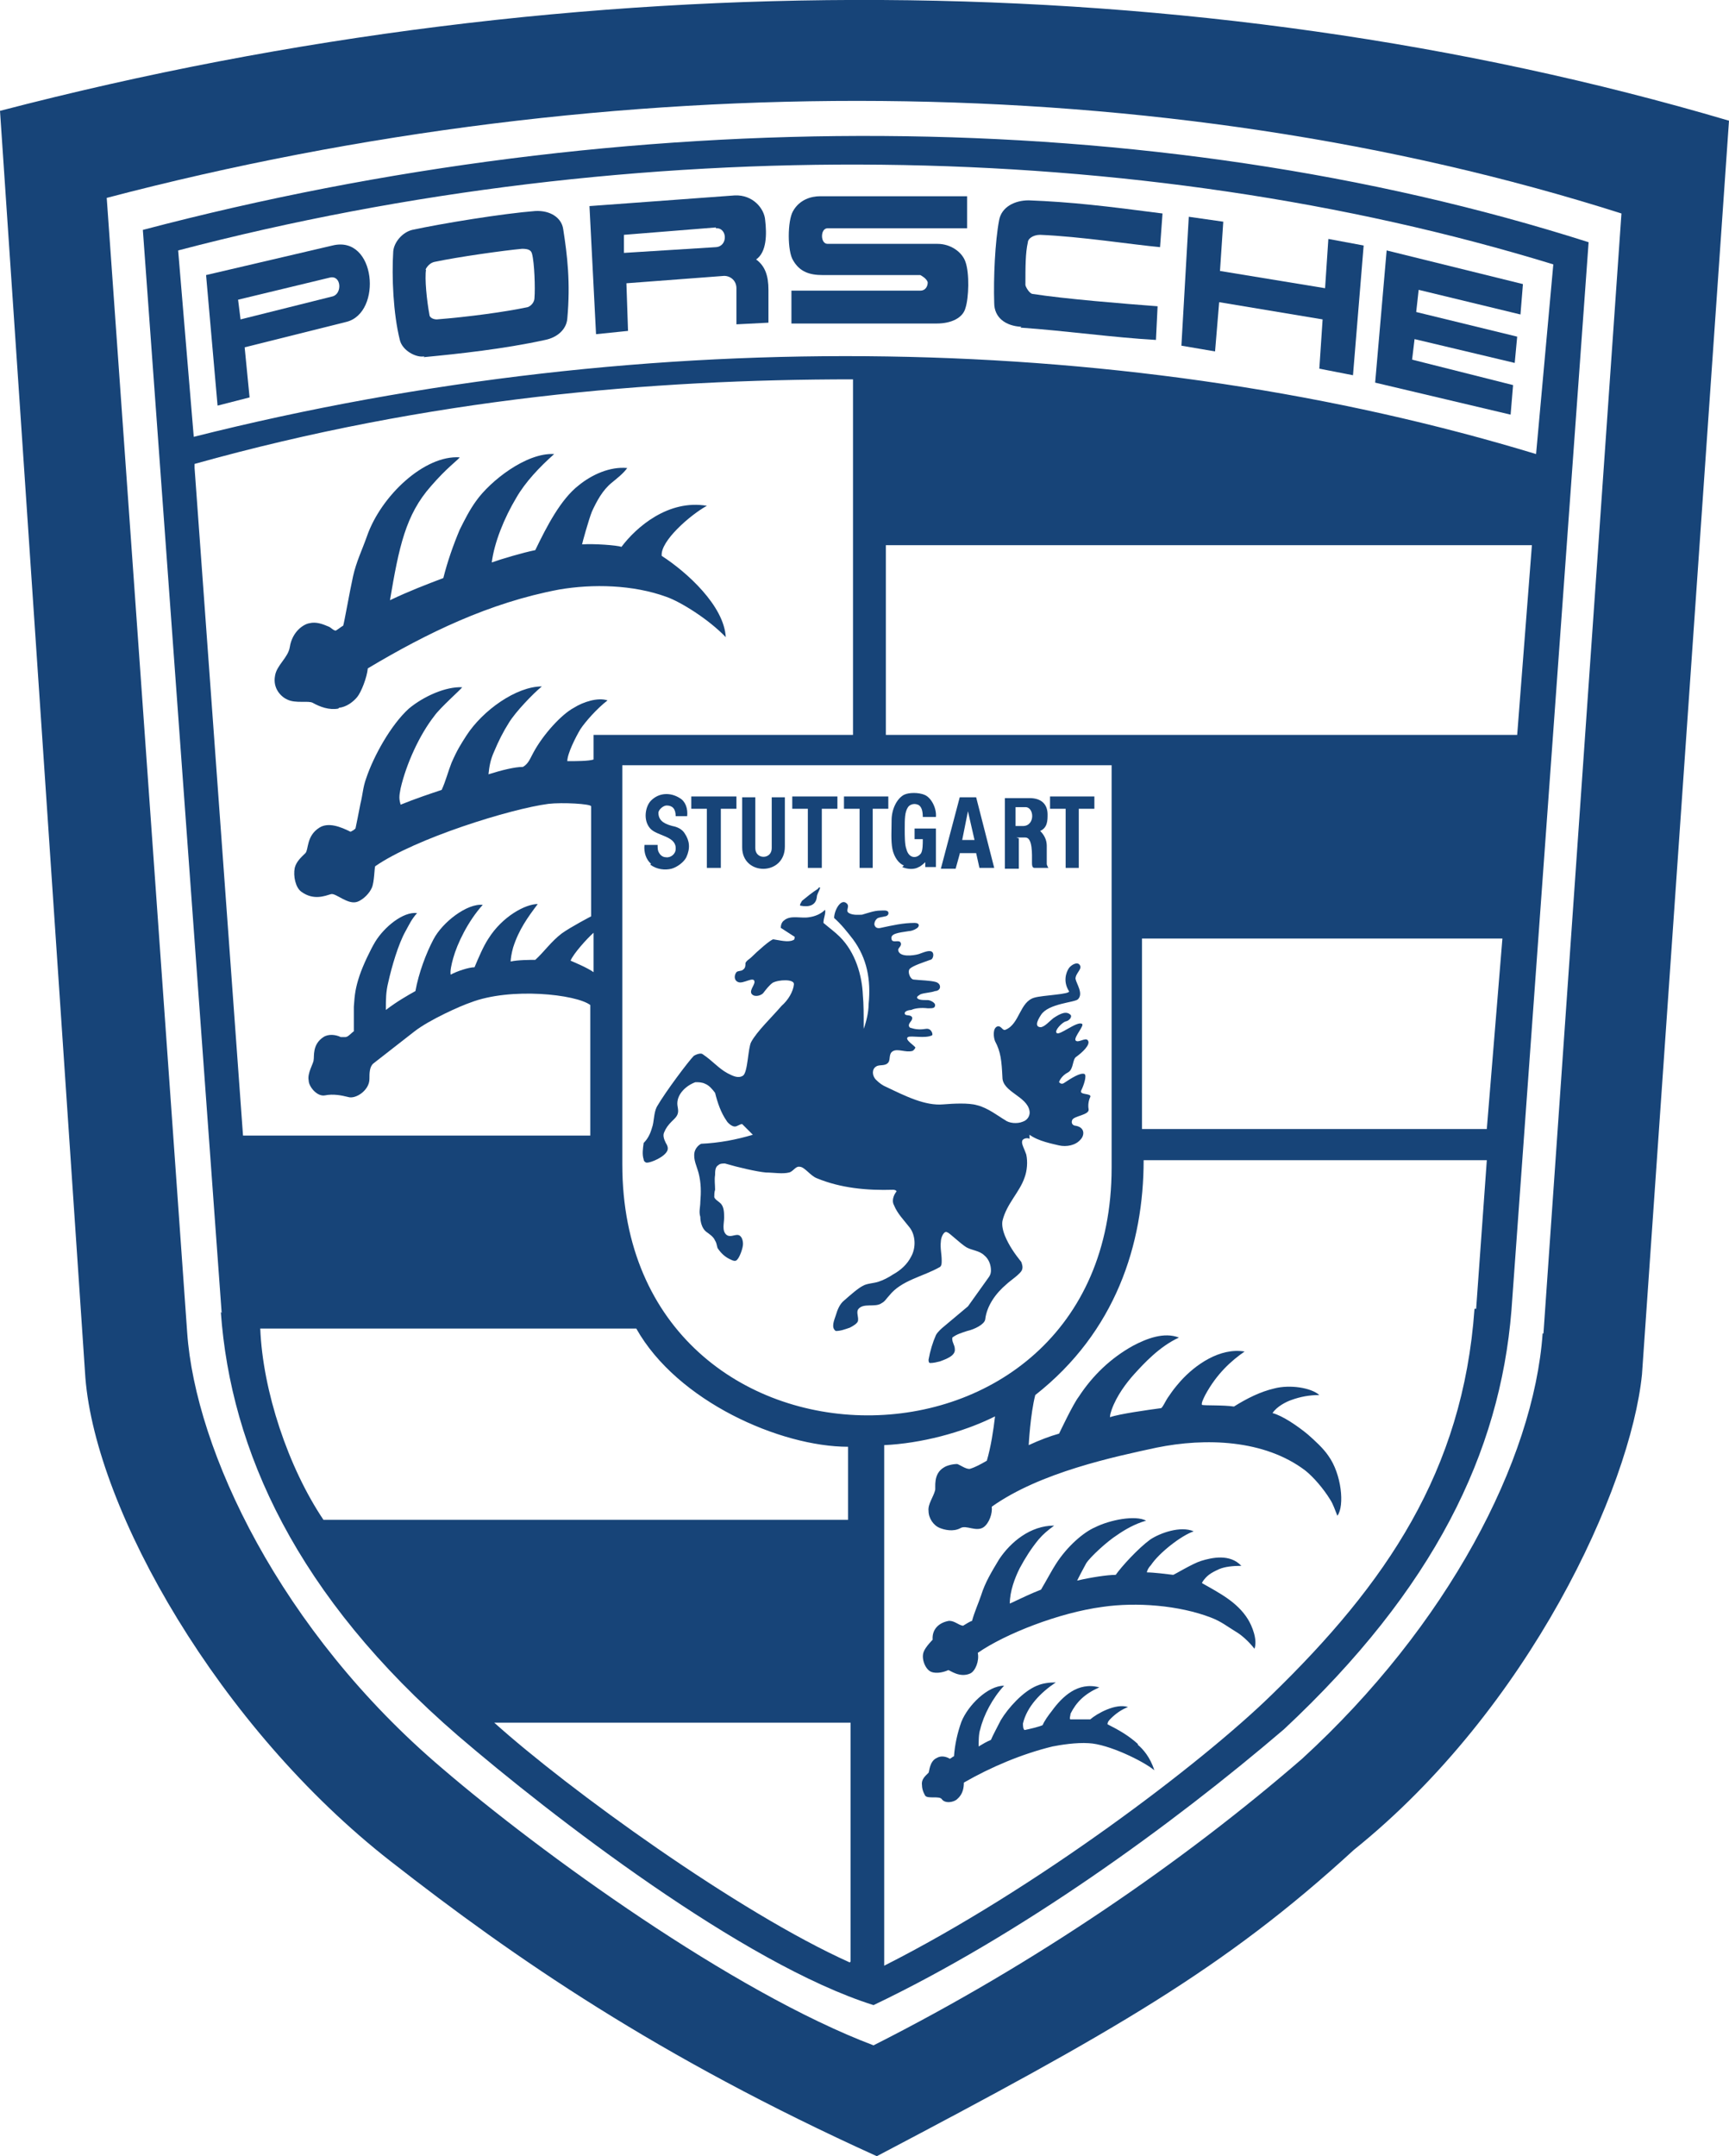 <?xml version="1.0" encoding="UTF-8"?>
<svg id="uuid-cf2ed74a-d3e8-4d29-9426-a131d667cbbf" data-name="Layer 2" xmlns="http://www.w3.org/2000/svg" viewBox="0 0 21.06 26.26">
  <defs>
    <style>
      .uuid-7eb5ccee-ebce-43b2-ae71-d7b71f26c1bc {
        fill: #174478;
      }
    </style>
  </defs>
  <g id="uuid-2f4bdceb-6e3f-410a-8504-29390920eba5" data-name="Layer 1">
    <g>
      <path class="uuid-7eb5ccee-ebce-43b2-ae71-d7b71f26c1bc" d="M9.97,10.82c-.08.05-.15.11-.2.15h0s-.04.06-.02.06c.1.02.19,0,.2-.11,0-.04.08-.15.01-.1Z"/>
      <path class="uuid-7eb5ccee-ebce-43b2-ae71-d7b71f26c1bc" d="M11.69,10.39h.2l.04.18h.18l-.22-.86h-.2l-.23.87h.18l.05-.18ZM11.79,9.88l.08.35h-.15l.07-.35Z"/>
      <path class="uuid-7eb5ccee-ebce-43b2-ae71-d7b71f26c1bc" d="M10.99,10.56c.07.03.15.03.2,0,.03-.01.08-.06.08-.06v.06h.13v-.47h-.26v.13h.1c0,.06,0,.13-.02.17-.05.07-.15.07-.18-.05-.02-.05-.02-.16-.02-.24,0-.13,0-.21.04-.27.02-.03.07-.05.12-.03.05.02.06.09.06.15h.16c.01-.11-.06-.24-.14-.27-.07-.03-.19-.03-.25,0-.09.05-.15.18-.15.31,0,.11-.01.25.01.35.02.1.08.18.14.2Z"/>
      <polygon class="uuid-7eb5ccee-ebce-43b2-ae71-d7b71f26c1bc" points="10.47 10.57 10.63 10.57 10.63 9.85 10.82 9.85 10.82 9.7 10.28 9.7 10.28 9.85 10.47 9.85 10.47 10.57"/>
      <polygon class="uuid-7eb5ccee-ebce-43b2-ae71-d7b71f26c1bc" points="9.84 10.57 9.84 10.57 10.01 10.57 10.01 9.85 10.2 9.85 10.2 9.7 9.65 9.7 9.65 9.85 9.84 9.85 9.84 10.57"/>
      <path class="uuid-7eb5ccee-ebce-43b2-ae71-d7b71f26c1bc" d="M4.13,8.62c.09-.01.17-.07.22-.13.05-.06.12-.24.13-.35.72-.43,1.48-.8,2.33-.96.41-.07.9-.06,1.31.09.17.06.51.27.72.49-.02-.38-.47-.79-.78-.99-.02-.18.35-.5.55-.61-.47-.08-.86.26-1.04.5-.06-.02-.33-.04-.48-.03,0-.01.08-.3.12-.4.06-.13.13-.26.24-.35.06-.05.14-.11.19-.18-.21-.02-.43.08-.59.21-.22.17-.39.5-.53.79-.15.03-.42.11-.53.15.03-.24.15-.54.3-.79.11-.19.28-.37.46-.53-.34-.02-.78.33-.95.57h0c-.08.11-.14.23-.2.35-.08.19-.15.39-.2.59-.21.08-.42.16-.65.27.11-.65.19-1.04.5-1.39.19-.22.33-.32.35-.35-.43-.03-.96.47-1.13.96-.06.17-.13.31-.17.49-.04.18-.11.58-.12.6-.02.01-.07.05-.09.06-.03,0-.06-.04-.09-.05-.07-.03-.15-.06-.23-.04-.07.01-.21.1-.24.29-.02.13-.16.22-.18.35-.03.16.08.26.15.29.1.05.26.01.31.04.09.05.2.09.31.07Z"/>
      <path class="uuid-7eb5ccee-ebce-43b2-ae71-d7b71f26c1bc" d="M12.38,10.2h.11c.09,0,.08.21.08.3,0,.03,0,.07.03.07h.17s-.02-.03-.02-.05c0-.07,0-.19,0-.22,0-.07-.03-.13-.08-.18.09-.04.09-.13.09-.2,0-.12-.07-.2-.22-.2h-.3v.86h.17v-.37ZM12.37,9.83h.12c.11,0,.12.23-.03.23h-.09v-.23Z"/>
      <polygon class="uuid-7eb5ccee-ebce-43b2-ae71-d7b71f26c1bc" points="12.98 10.57 13.14 10.57 13.14 9.85 13.33 9.85 13.33 9.7 12.79 9.7 12.79 9.85 12.98 9.85 12.98 10.57"/>
      <path class="uuid-7eb5ccee-ebce-43b2-ae71-d7b71f26c1bc" d="M10.01,3.35h1.2s.08.04.09.09c0,.05-.03.1-.09.1h-1.57v.4h1.77c.18,0,.32-.07.35-.19.04-.12.05-.42,0-.56-.04-.12-.18-.22-.34-.22h-1.34c-.09,0-.09-.19,0-.19h1.7s0-.39,0-.39h-1.79c-.11,0-.25.04-.33.18-.07.12-.07.49,0,.6.08.14.2.18.36.18Z"/>
      <path class="uuid-7eb5ccee-ebce-43b2-ae71-d7b71f26c1bc" d="M7.65,4.04l-.02-.59,1.19-.09s0,0,0,0c.08,0,.15.06.15.15h0v.44s.39-.02.39-.02v-.4c0-.17-.04-.29-.15-.37.13-.09.13-.31.11-.48-.01-.14-.15-.31-.37-.3l-1.77.13.08,1.56.39-.04ZM8.72,2.78c.14-.01.15.22,0,.23l-1.12.07v-.22s1.12-.09,1.12-.09Z"/>
      <path class="uuid-7eb5ccee-ebce-43b2-ae71-d7b71f26c1bc" d="M9.56,10.31v-.6h-.16v.62h0c0,.14-.2.14-.2,0v-.62h-.16v.61c0,.35.52.35.52-.01Z"/>
      <polygon class="uuid-7eb5ccee-ebce-43b2-ae71-d7b71f26c1bc" points="14.85 3.68 16.11 3.89 16.11 3.89 16.07 4.49 16.48 4.57 16.61 2.99 16.18 2.91 16.14 3.51 14.86 3.3 14.9 2.7 14.48 2.64 14.39 4.21 14.8 4.28 14.85 3.68"/>
      <path class="uuid-7eb5ccee-ebce-43b2-ae71-d7b71f26c1bc" d="M12.43,3.99c.57.04,1.12.12,1.65.15l.02-.41c-.4-.03-1.14-.09-1.52-.15-.04,0-.09-.09-.09-.11,0-.22,0-.39.03-.52,0-.04.06-.09.15-.09h0c.49.02,1.13.12,1.46.15l.03-.41c-.69-.09-1.11-.14-1.63-.16-.17,0-.33.08-.36.24-.05.26-.07.71-.06,1.01,0,.18.14.28.33.29Z"/>
      <path class="uuid-7eb5ccee-ebce-43b2-ae71-d7b71f26c1bc" d="M3.04,4.84l-.06-.61,1.24-.31c.44-.11.36-1.06-.17-.93h0l-1.54.36.14,1.59.39-.1ZM4.02,3.38c.14-.03.15.2.03.23l-1.12.28-.03-.24,1.12-.27Z"/>
      <path class="uuid-7eb5ccee-ebce-43b2-ae71-d7b71f26c1bc" d="M0,1.35l1.04,15.43c.13,1.62,1.63,4.26,3.72,5.89,1.51,1.18,3.25,2.38,5.92,3.59,2.87-1.51,4.23-2.28,5.81-3.73h0c2.14-1.72,3.37-4.41,3.51-5.79l1.06-15.27C14.56-.45,7.06-.49,0,1.35ZM18.79,16.24h0c-.11,1.55-1.16,3.56-2.93,5.18-1.43,1.24-3.24,2.49-5.22,3.49-1.72-.65-4.06-2.35-5.25-3.37-1.98-1.68-3.01-3.88-3.11-5.31L1.3,2.41c6.17-1.62,12.86-1.59,18.45.19l-.95,13.64Z"/>
      <path class="uuid-7eb5ccee-ebce-43b2-ae71-d7b71f26c1bc" d="M2.69,15.98c.12,1.68.92,3.46,2.89,5.16,1.13.97,3.47,2.78,5.06,3.28,1.78-.85,3.62-2.18,5-3.36h0c1.83-1.71,2.63-3.37,2.77-5.1l.94-13.01c-5.33-1.7-11.73-1.7-17.61-.15l.96,13.19ZM2.37,5.65c2.86-.8,5.56-1.03,8.02-1.03v4.33s-3.16,0-3.16,0v.3c-.06.02-.21.02-.32.02,0-.09.1-.29.16-.39.06-.09.2-.25.33-.35-.12-.04-.3.02-.41.09-.15.08-.37.32-.49.54-.04.07-.06.14-.13.18-.1,0-.26.04-.42.09.01-.09.02-.17.07-.28.05-.12.11-.24.18-.35.08-.13.29-.35.4-.44-.31,0-.72.29-.92.6-.07.11-.11.17-.18.33-.04.1-.07.22-.12.33-.12.04-.33.11-.5.18-.02-.07-.02-.1,0-.2.07-.3.23-.65.41-.88h0c.07-.1.32-.32.34-.35-.2-.01-.47.11-.65.26-.22.2-.43.58-.52.85-.04.11-.04.19-.07.31-.02.11-.05.25-.06.3-.02.02-.04.03-.06.04-.12-.06-.27-.12-.38-.05-.16.1-.13.27-.17.31-.05.05-.11.1-.13.18-.02.1.01.24.08.29.15.11.29.05.36.03.06-.02.21.14.33.09.07-.03.14-.1.17-.17.03-.07.03-.24.04-.26.49-.34,1.65-.7,2.11-.76.17-.02.52,0,.52.03v1.34s-.25.13-.36.21c-.13.1-.21.22-.32.32-.06,0-.21,0-.3.02,0-.03.01-.1.03-.17.07-.22.18-.37.3-.53-.15,0-.43.15-.6.42-.06.09-.12.23-.17.35-.07,0-.22.05-.29.09-.01-.04.01-.13.03-.2.05-.18.18-.45.36-.65-.19-.02-.49.21-.6.42-.09.17-.18.41-.22.63-.09.05-.23.13-.36.23,0-.13,0-.22.03-.34.04-.18.12-.46.21-.62.05-.09.07-.14.14-.22-.17-.02-.4.17-.51.35-.06.1-.15.29-.19.41-.05.15-.06.23-.07.38,0,.08,0,.22,0,.3-.02.01-.07.07-.1.07-.02,0-.04,0-.06,0-.06-.03-.15-.04-.21,0-.14.09-.11.24-.12.28,0,.04-.08.16-.06.25,0,.07.1.2.2.18.1-.02.2,0,.28.02.09.03.26-.08.26-.22,0-.07,0-.15.05-.19l.5-.39c.18-.14.56-.31.68-.35.49-.19,1.29-.1,1.46.03v1.59H2.96l-.59-8.13ZM7.23,11.36h0v.48c-.07-.05-.21-.11-.28-.14.03-.08.2-.27.28-.34h0ZM3.94,18.51c-.43-.64-.74-1.57-.77-2.33h4.58c.5.89,1.76,1.44,2.58,1.44v.89s-6.39,0-6.39,0ZM10.35,23.9c-1.36-.61-3.43-2.11-4.33-2.92h4.34s0,0,0,0v2.91ZM7.58,14.18v-4.86h5.96s0,4.9,0,4.9c0,4.03-5.96,4.03-5.96-.04ZM17.96,15.94c-.14,1.98-1.08,3.35-2.47,4.7-.86.84-2.88,2.37-4.72,3.3v-6.34c.44-.02.95-.15,1.35-.35-.02.17-.05.37-.1.54-.07.04-.14.08-.21.1-.05,0-.1-.04-.15-.06-.06,0-.13.02-.16.04-.14.08-.1.25-.11.28-.02.08-.09.17-.08.25,0,.09.06.18.14.21.05.02.16.05.25,0h0c.07-.04.19.05.28-.01.07-.05.11-.17.1-.25.59-.42,1.5-.61,2.01-.72.59-.12,1.31-.1,1.81.28.1.08.22.22.3.35.04.06.06.13.09.2.09-.12.05-.51-.11-.73-.06-.09-.17-.19-.25-.26-.12-.1-.31-.23-.43-.26.05-.08.17-.14.23-.16.11-.04.22-.06.34-.06-.1-.09-.36-.13-.55-.08-.17.04-.33.12-.49.22-.13-.02-.35-.01-.39-.02-.01-.02.02-.08.04-.12.14-.26.32-.42.48-.53-.3-.05-.6.16-.78.36-.07.08-.1.12-.14.18-.04.05-.08.15-.1.15-.15.02-.51.07-.62.11,0-.03.01-.06.02-.09.06-.17.18-.33.28-.44.11-.12.3-.33.54-.44-.18-.07-.39.01-.56.1-.27.15-.49.36-.66.62-.07.09-.23.43-.24.45-.11.03-.24.08-.37.14,0,0,.02-.38.08-.61.98-.77,1.32-1.84,1.32-2.86h4.18s-.13,1.81-.13,1.81ZM18.12,13.75h-4.21s0-2.32,0-2.32h4.39s-.19,2.32-.19,2.32ZM18.66,6.63h0l-.18,2.32h-7.69s0-2.31,0-2.31h7.87ZM18.92,3.22l-.21,2.31c-4.87-1.48-10.75-1.62-16.35-.21l-.19-2.27c5.57-1.46,11.7-1.38,16.75.17Z"/>
      <path class="uuid-7eb5ccee-ebce-43b2-ae71-d7b71f26c1bc" d="M5.16,4.35c.42-.04.98-.1,1.48-.21.15-.03.26-.13.27-.26.04-.44,0-.77-.05-1.09-.02-.14-.16-.23-.34-.22-.39.03-1.13.15-1.5.23-.12.03-.22.15-.23.26-.02.31,0,.76.08,1.08.03.13.2.22.3.2ZM5.18,3.29s.03-.08.11-.1c.28-.06.85-.14,1.07-.16.08,0,.11.02.12.06.03.11.04.42.03.54,0,.04-.03.09-.08.11h0c-.28.06-.73.12-1.11.15-.04,0-.09-.02-.09-.06-.03-.16-.06-.44-.04-.55Z"/>
      <path class="uuid-7eb5ccee-ebce-43b2-ae71-d7b71f26c1bc" d="M7.92,10.53c.08.06.18.07.26.05.07-.02.15-.08.18-.14.05-.11.04-.2-.02-.29-.03-.05-.09-.08-.15-.09-.07-.02-.17-.05-.17-.16,0-.04.06-.09.1-.09.07,0,.11.04.11.13h.14c.01-.09-.02-.18-.09-.22h0c-.11-.07-.25-.07-.35.03-.07.07-.1.24-.01.34.08.09.3.09.31.23,0,0,0,.01,0,.02,0,.06-.06.11-.12.1-.04,0-.07-.03-.08-.05-.02-.03-.02-.06-.02-.1h-.16c-.01.09.02.18.08.23Z"/>
      <polygon class="uuid-7eb5ccee-ebce-43b2-ae71-d7b71f26c1bc" points="18.43 4.69 17.2 4.38 17.23 4.13 17.23 4.13 18.45 4.42 18.48 4.1 17.25 3.8 17.28 3.53 18.52 3.83 18.55 3.46 16.89 3.05 16.75 4.66 18.4 5.05 18.43 4.69"/>
      <polygon class="uuid-7eb5ccee-ebce-43b2-ae71-d7b71f26c1bc" points="8.61 10.57 8.78 10.57 8.78 9.85 8.97 9.85 8.97 9.7 8.42 9.7 8.42 9.85 8.61 9.85 8.61 10.57"/>
      <path class="uuid-7eb5ccee-ebce-43b2-ae71-d7b71f26c1bc" d="M12.54,13.82c.11.08.28.11.36.13.09.02.2,0,.26-.07.05-.05.06-.15-.06-.17-.02,0-.06-.02-.04-.07.02-.05.21-.06.2-.13-.01-.05,0-.11.02-.15.02-.05-.14-.02-.11-.08.03-.06.07-.18.04-.2-.05-.02-.16.05-.25.11-.03.02-.05,0-.06-.01,0-.01.03-.08.11-.12.07-.04.05-.16.1-.19.07-.05.18-.15.14-.2-.03-.04-.12.04-.15,0-.02-.04.11-.18.08-.2-.06-.04-.28.15-.31.11-.03-.03.07-.13.11-.14.05-.01.08-.06.06-.08-.05-.05-.12-.02-.21.04-.05.04-.1.1-.15.11-.07,0-.06-.06,0-.15.09-.14.41-.15.45-.19.07-.07-.02-.19-.03-.25,0-.07.09-.12.05-.17-.03-.04-.1,0-.13.04-.04.06-.07.17,0,.28.03.04-.32.05-.42.08-.18.05-.18.32-.35.39-.04.02-.05-.05-.1-.04-.06.02-.05.13-.03.18.07.13.08.24.09.44,0,.18.3.23.33.41.01.05-.02.11-.08.13-.07.03-.17.02-.22-.02-.07-.04-.21-.15-.34-.18-.1-.03-.29-.02-.41-.01-.22.02-.46-.1-.69-.21-.05-.02-.09-.05-.13-.09-.05-.05-.05-.13,0-.16.04-.03.11,0,.15-.05.03-.04,0-.11.06-.14.06-.03.15.02.23,0,.01,0,.03-.02.04-.04,0-.02-.14-.1-.09-.13.04-.02.21.02.29-.02.02,0,0-.09-.07-.08-.06.01-.12.01-.18-.01-.02,0-.03-.02-.03-.03,0-.04.05-.06.04-.1-.02-.04-.09-.01-.09-.05,0-.03.06-.04.08-.04.04-.02.12-.03.2-.02.06,0,.09,0,.09-.04,0-.03-.06-.06-.09-.06-.06,0-.12,0-.13-.03,0-.02.03-.03.04-.04.05-.02.13-.02.18-.04.03,0,.06-.02.06-.05,0-.03-.02-.05-.05-.06-.07-.02-.18-.02-.27-.03-.04,0-.08-.09-.05-.13.04-.04.17-.08.25-.11.03,0,.05-.06.03-.09-.03-.04-.11,0-.17.02-.07.02-.24.04-.25-.05,0-.03.05-.05.03-.09-.02-.04-.1.01-.11-.04-.02-.07.08-.08.21-.1.02,0,.06-.01.09-.03.04-.02.05-.07-.02-.07-.14,0-.27.03-.41.06-.04.01-.07,0-.08-.04,0-.03.01-.05.03-.07.02-.02.07-.02.1-.03.02,0,.05-.02.04-.05-.01-.03-.07-.02-.1-.02-.07,0-.15.03-.22.05-.03,0-.11.01-.16-.02-.05-.03.02-.08-.03-.12-.07-.06-.15.09-.15.18.09.08.16.17.23.26.17.23.22.49.19.79,0,.1-.03.22-.06.3,0-.19,0-.3-.01-.41-.01-.24-.09-.52-.28-.71-.06-.06-.13-.11-.2-.17,0-.06.03-.11.02-.16-.05.05-.12.08-.19.09-.1.02-.23-.03-.31.04-.03.02-.04.06-.04.09l.17.11s0,.04-.02.04c-.06.03-.17,0-.24-.01-.03,0-.19.14-.27.22-.02.02-.06.04-.07.07,0,.03,0,.06-.03.08-.02.02-.06.01-.08.03-.03.04-.03.1.02.12.06.03.2-.08.2,0,0,.04-.07.11-.03.15.04.04.12.01.14-.02.03-.04.07-.09.11-.12.07-.04.27-.05.26.02-.01.09-.07.19-.15.26h0c-.12.14-.3.31-.37.44-.04.07-.04.37-.1.41-.06.04-.13,0-.19-.03-.11-.06-.18-.15-.3-.23-.02-.02-.08,0-.11.02-.06.06-.34.43-.45.62-.04.08-.03.18-.06.26-.02.07-.05.13-.1.18-.01.07-.02.14,0,.2,0,.02.02.04.04.04.05,0,.22-.07.25-.15.01-.03,0-.06-.02-.09-.02-.04-.04-.09-.02-.13.02-.05.05-.09.09-.13.04-.04.08-.07.08-.13,0-.03-.01-.06-.01-.09,0-.12.11-.22.22-.26.04,0,.08,0,.12.02.05.02.09.07.12.11.03.12.07.24.14.34.01.02.06.07.1.07.03,0,.06-.03.09-.03l.13.13c-.2.06-.41.1-.63.11-.04.02-.07.06-.08.1-.02.09.03.18.05.26.03.12.03.23.02.35,0,.06-.02.12,0,.18,0,.06.02.14.07.18.04.03.09.06.11.11.02.03.02.06.03.09.04.06.09.11.16.14.02.01.06.03.08,0,.03-.03.07-.14.07-.19,0-.05-.02-.11-.07-.11-.04,0-.09.03-.13,0-.06-.05-.03-.14-.03-.21,0-.06,0-.14-.05-.18-.02-.02-.06-.04-.07-.07,0-.03,0-.06.01-.09,0-.06-.01-.12,0-.18,0-.04,0-.1.04-.12.02-.02.05-.02.08-.02.17.05.39.1.5.11.09,0,.2.02.28,0,.05-.01.08-.08.13-.07.06,0,.13.11.21.14.29.12.61.15.93.14.02,0,.04.01.04.02-.04.05-.06.12-.03.17.04.1.12.18.19.27.07.09.08.24.02.35-.05.1-.13.17-.22.22-.06.04-.12.07-.18.09-.06.02-.14.02-.19.05-.06.03-.15.11-.23.18-.05.04-.08.11-.1.18-.02.06-.06.15,0,.19.06,0,.11-.02.17-.04.04-.02.09-.05.1-.08.01-.05-.02-.1,0-.14.06-.09.21-.02.29-.08.04-.02.06-.06.09-.09.15-.19.41-.23.62-.35.02-.02.02-.04.02-.08,0-.08-.02-.15-.01-.23,0-.05.04-.14.08-.11.02,0,.15.13.23.18.07.04.16.04.22.1.05.04.08.11.08.18,0,.02,0,.05-.03.09l-.25.35-.31.26s-.06.05-.08.09c-.04.09-.07.19-.09.3,0,.01,0,.04.02.04.04,0,.08-.01.12-.02.08-.03.19-.07.18-.15,0-.05-.04-.09-.03-.14.05-.04.12-.06.18-.08.09-.02.21-.08.22-.14.02-.17.13-.32.26-.43.04-.04.18-.13.19-.18.01-.03,0-.06-.01-.09-.08-.1-.15-.2-.2-.32-.02-.05-.04-.12-.03-.18.05-.21.21-.35.27-.53.03-.08.04-.19.02-.28-.02-.06-.06-.13-.05-.16,0-.03.06-.05.09-.03Z"/>
      <path class="uuid-7eb5ccee-ebce-43b2-ae71-d7b71f26c1bc" d="M13.86,21.24c-.11-.1-.23-.17-.37-.24,0-.03.02-.05.04-.07.06-.06.13-.11.21-.14-.15-.05-.38.08-.46.15-.02,0-.19,0-.24,0-.02,0,0-.05,0-.07.07-.14.17-.24.35-.32-.26-.07-.45.11-.58.29-.04.05-.09.12-.11.17-.04.02-.17.05-.22.06-.02-.01-.02-.06-.02-.08.05-.21.22-.38.4-.5-.08,0-.16.01-.23.04h0c-.17.07-.35.27-.44.42-.03.06-.1.19-.12.24-.05.02-.1.05-.15.08,0-.05,0-.16.02-.21.04-.17.15-.38.29-.53-.2,0-.44.24-.52.44-.05.14-.08.28-.09.42-.01,0-.03.02-.05.03-.05-.03-.11-.04-.16-.01-.09.04-.09.17-.1.18-.04.04-.09.08-.08.15,0,.07.04.13.04.13.03.04.17,0,.2.04.04.06.15.04.19,0,.07-.06.08-.14.08-.2.33-.19.71-.35,1.08-.44.1-.02.29-.05.44-.04.24.01.67.22.8.33-.05-.16-.14-.26-.2-.31Z"/>
      <path class="uuid-7eb5ccee-ebce-43b2-ae71-d7b71f26c1bc" d="M14.65,19.26c.05-.07.09-.1.2-.15.07-.03.17-.04.27-.04-.14-.15-.36-.1-.49-.06-.1.03-.33.17-.34.17-.08-.01-.24-.03-.32-.03,0-.02.02-.06.05-.09.1-.15.37-.36.52-.41-.16-.07-.41.02-.53.1-.15.11-.35.33-.42.43-.1,0-.3.03-.47.07.02-.04.06-.12.11-.21.05-.08.26-.27.37-.34.1-.07.22-.14.36-.18-.13-.07-.44-.01-.62.08-.14.06-.34.23-.48.45-.04.06-.12.21-.18.31h0c-.13.05-.25.11-.38.17,0-.15.06-.31.12-.43.07-.13.14-.24.23-.35.06-.07.11-.11.19-.17-.29,0-.53.2-.67.41-.09.15-.17.28-.22.44-.03.09-.08.2-.11.31-.03.01-.06.03-.11.06-.06-.01-.1-.06-.17-.06-.12.02-.21.1-.2.23,0,0-.09.09-.11.15-.03.08.02.21.09.24.07.03.17,0,.21-.02.02,0,.14.1.27.04.06-.03.11-.15.09-.25.33-.23.99-.49,1.52-.56.41-.06.93-.02,1.32.13.13.05.2.11.3.17.07.04.16.12.23.21.04-.11-.03-.28-.08-.36-.13-.21-.35-.32-.56-.44Z"/>
    </g>
  </g>
</svg>